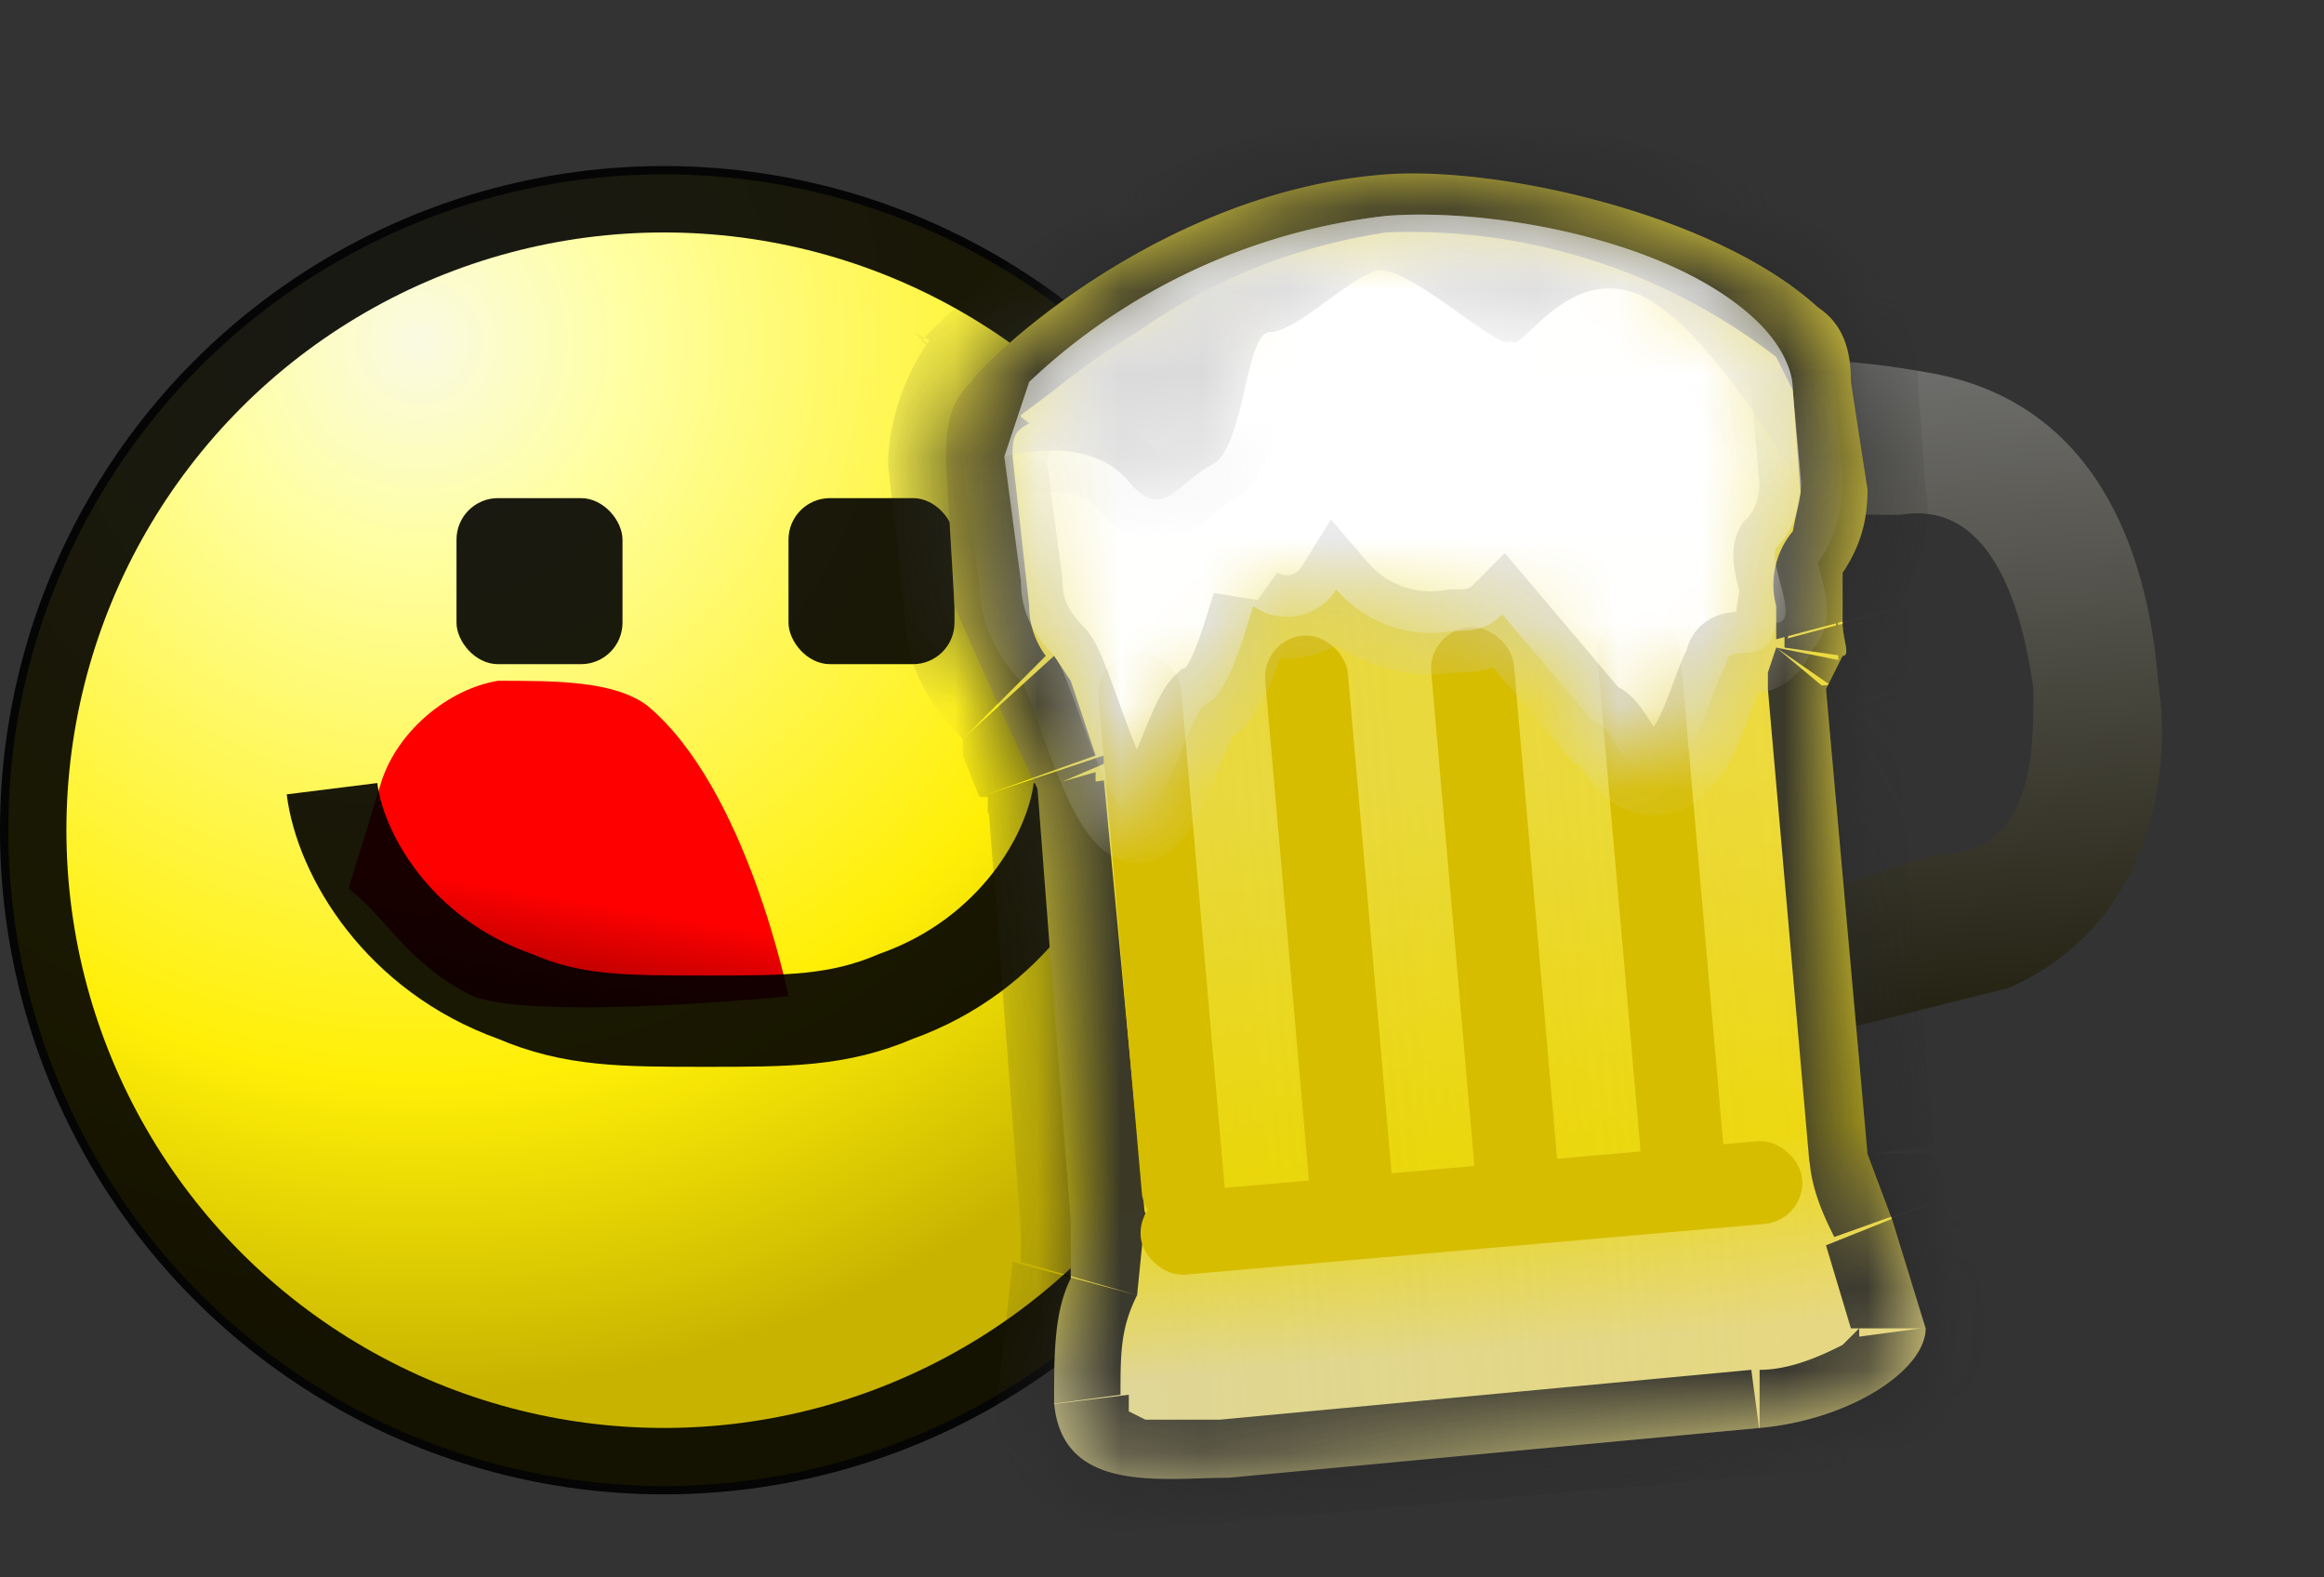 <svg width="28" height="19" fill="none" xmlns="http://www.w3.org/2000/svg"><rect width="100%" height="100%" fill="#333333" stroke="none"/><circle cx="8" cy="10" r="7.9" fill="url(#a)"/><circle cx="8" cy="10" r="7.6" stroke="#000" stroke-opacity=".9" stroke-width=".8"/><rect x="5.5" y="6" width="2" height="2" rx=".5" fill="#000" fill-opacity=".9"/><rect x="9.5" y="6" width="2" height="2" rx=".5" fill="#000" fill-opacity=".9"/><path d="M9.5 12s-3 .3-3.8 0c-.8-.4-1-.9-1.5-1.3l.4-1.3c.2-.6.8-1.1 1.4-1.2.7 0 1.4 0 1.8.3C9 9.5 9.5 12 9.5 12Z" fill="url(#b)"/><path d="M13 9.5c-.1.8-.8 2-2.2 2.5-.7.3-1.3.3-2.3.3M4 9.5c.1.8.8 2 2.2 2.5.7.3 1.3.3 2.3.3" stroke="#000" stroke-opacity=".9" stroke-width="1.1"/><g clip-path="url(#c)"><path d="M23.3 4.5c-2.2-.4-2.2.1-2.2.1l.2 1.6h1.6c1.2-.2 1.5 1.4 1.6 2.1 0 .8 0 2-1.2 2l-1.6.5.1 1.7 2.4-.6c1.6-.7 2-2.4 1.8-3.7-.1-1.3-.6-3.3-2.7-3.7Z" fill="url(#d)"/><mask id="g" fill="#fff"><path fill-rule="evenodd" clip-rule="evenodd" d="M11.7 4.6c.2-.3 2.3-2.3 5-2.5 1.4-.1 4 .5 5.2 1.6.3.2.4.5.4.9l.2 1.3c0 .4-.1.7-.3 1v.6c0 .2.1.4 0 .4l-.2.4.5 5.6.3.8.4 1.3c0 .5-.9 1.1-2 1.2l-6.4.6c-.8 0-2 .2-2.1-.9 0-.6 0-1.1.2-1.5v-.7l-.4-5.2a74.3 74.3 0 0 1-1-2.2l-.1-1.7c0-.4 0-.7.3-1Z"/></mask><path fill-rule="evenodd" clip-rule="evenodd" d="M11.7 4.6c.2-.3 2.3-2.3 5-2.5 1.4-.1 4 .5 5.2 1.6.3.2.4.5.4.9l.2 1.3c0 .4-.1.7-.3 1v.6c0 .2.1.4 0 .4l-.2.4.5 5.6.3.8.4 1.3c0 .5-.9 1.1-2 1.2l-6.4.6c-.8 0-2 .2-2.1-.9 0-.6 0-1.1.2-1.5v-.7l-.4-5.2a74.3 74.3 0 0 1-1-2.2l-.1-1.7c0-.4 0-.7.3-1Z" fill="url(#e)"/><path fill-rule="evenodd" clip-rule="evenodd" d="M11.7 4.6c.2-.3 2.3-2.3 5-2.5 1.4-.1 4 .5 5.2 1.6.3.2.4.5.4.9l.2 1.3c0 .4-.1.7-.3 1v.6c0 .2.1.4 0 .4l-.2.4.5 5.6.3.8.4 1.3c0 .5-.9 1.1-2 1.2l-6.4.6c-.8 0-2 .2-2.1-.9 0-.6 0-1.1.2-1.5v-.7l-.4-5.2a74.3 74.3 0 0 1-1-2.2l-.1-1.7c0-.4 0-.7.3-1Z" fill="url(#f)" fill-opacity=".2"/><path d="m11.7 4.6.6.5-.6-.5Zm10.2-.9.5-.6-.5.6Zm.4.9h.8-.8Zm.2 1.3h-.8.8Zm-.3 1-.6-.5.6.5Zm0 .6.7-.2-.7.2Zm0 .4-.1-.7h-.6v.6l.7.1Zm-.2.4-.6-.5-.1.3v.2h.7Zm.5 5.6h.8-.8Zm.3.8-.7.3.7-.3Zm-1.6 2.5v.8-.8Zm-6.4.6v.8-.8Zm-2.1-.9h.7-.7Zm.2-1.5-.8-.2.8.2Zm0-.7h.8-.7Zm-.4-5.2h.7v-.2l-.7.2Zm0-.2.6-.2-.7.2Zm-.5-.9-.5.5.5-.5Zm-.5-1h-.7.7Zm-.1-1.8.7-.1h-.7Zm5.2-4.3a10 10 0 0 0-3.8 1.4 11 11 0 0 0-1.7 1.4l1.2 1V5l.4-.3a9 9 0 0 1 1-.7 7 7 0 0 1 3-1.2l-.1-1.5Zm5.8 1.8a7.6 7.6 0 0 0-2.8-1.4c-1-.3-2.1-.4-3-.4l.1 1.5a7.2 7.2 0 0 1 4.7 1.5l1-1.2Zm.7 1.4c0-.5-.3-1-.7-1.4l-1 1.2.2.4 1.5-.2Zm.1 1.4-.1-1.4-1.5.2.1 1.3 1.5-.1Zm-.4 1.5c.3-.5.5-1 .4-1.5h-1.5l-.1.5 1.2 1Zm.1-.1a3.8 3.8 0 0 1 0-.2l-.1.3-1.2-1a1 1 0 0 0-.2.9v.4l1.5-.4Zm-.7 1.4a.9.9 0 0 0 .8-1v-.4l-1.5.4v.1l.1-.3.5-.3.1 1.5Zm.5 0 .2-.6-1.5-.3 1.3.9Zm.6 5.1-.5-5.6-1.5.1.5 5.7 1.5-.2Zm.2.6a7.6 7.6 0 0 1-.2-.5h-1.5c0 .4.2.8.3 1l1.4-.5Zm.4 1.5c0-.6-.3-1.1-.4-1.5L22 15l.3 1H24Zm-2.6 2a4 4 0 0 0 1.7-.5c.3-.1.5-.3.7-.6.1-.2.3-.5.2-.9l-1.5.2V16l-.2.2c-.2.1-.6.3-1 .3V18Zm-6.5.7 6.5-.6-.2-1.5-6.4.6.1 1.5Zm0 0-.1-1.5.1 1.5ZM12 17a1.7 1.7 0 0 0 1.4 1.5h1.5l-.1-1.4h-1l-.2-.1v-.2L12 17Zm.2-1.8L12 17l1.5-.2c0-.5 0-.8.2-1.2l-1.5-.4Zm.1-.4v.4l1.4.4.1-1-1.5.2Zm-.4-5.2.4 5.2 1.5-.1-.5-5.3-1.4.2Zm0 0v.2l1.4-.6v-.1l-1.5.5Zm-.3-.7v.2l.2.5 1.4-.5-.2-.6-.1-.3-.2-.3-1.1 1Zm-.7-1.5c0 .6.3 1.1.7 1.5l1-1a1 1 0 0 1-.2-.6h-1.5Zm-.2-1.8.2 1.8 1.5-.1-.2-1.8-1.5.1Zm.5-1.5c-.3.4-.5 1-.5 1.5l1.5-.1c0-.2 0-.3.2-.4L11 4Z" fill="#282828" fill-opacity=".9" mask="url(#g)"/><rect x="13.2" y="7.9" width="1" height="7" rx=".5" transform="rotate(-5 13.2 8)" fill="#D7BD00"/><rect x="15.2" y="7.7" width="1" height="7" rx=".5" transform="rotate(-5 15.2 7.7)" fill="#D7BD00"/><rect x="17.2" y="7.6" width="1" height="7" rx=".5" transform="rotate(-5 17.2 7.6)" fill="#D7BD00"/><rect x="19.2" y="7.4" width="1" height="7" rx=".5" transform="rotate(-5 19.2 7.4)" fill="#D7BD00"/><rect x="13.7" y="14.4" width="8" height="1" rx=".5" transform="rotate(-5 13.7 14.4)" fill="#D7BD00"/><mask id="i" fill="#fff"><path d="M16.7 2.6a7.5 7.5 0 0 0-4.3 2l-.3.9.2 1.5c0 .3.1.6.4.9.2.2.6 1.9 1 2 .3 0 .6-1.2.8-1.4.3-.1.5-.9.6-1.2a.7.7 0 0 0 1-.2 1.5 1.5 0 0 0 1.4.5c.2 0 .4 0 .6-.2l1.1 1.3c.2 0 .3.5.6.6.6.2.8-1 1-1.3 0-.3.5.1.6-.5.3 0-.1-.7 0-.9.2-.2.3-.5.3-.8l-.1-1.1c0-.3-.2-.6-.4-.8-1-1-3.2-1.4-4.5-1.3Z"/></mask><path d="M16.7 2.6a7.5 7.5 0 0 0-4.3 2l-.3.9.2 1.5c0 .3.1.6.4.9.2.2.6 1.9 1 2 .3 0 .6-1.2.8-1.4.3-.1.5-.9.6-1.2a.7.7 0 0 0 1-.2 1.5 1.5 0 0 0 1.4.5c.2 0 .4 0 .6-.2l1.1 1.3c.2 0 .3.5.6.6.6.2.8-1 1-1.3 0-.3.5.1.6-.5.3 0-.1-.7 0-.9.2-.2.3-.5.3-.8l-.1-1.1c0-.3-.2-.6-.4-.8-1-1-3.2-1.4-4.5-1.3Z" fill="#fff" stroke="url(#h)" mask="url(#i)"/><mask id="k" fill="#fff"><path d="M16.7 2.6a7.5 7.5 0 0 0-4.3 2l-.3.9s1-.3 1.5.3c.4.5.6 0 1-.2S15 4 15.3 4c.3 0 .9-.6 1.2-.7.3-.3 1.6 1 1.7.8.1.2.6-.8 1.4-.6.9.2 2.1 2.4 2 2.2v-1c0-.3-.2-.6-.4-.8-1-1-3.2-1.4-4.5-1.3Z"/></mask><path d="M16.7 2.6a7.5 7.5 0 0 0-4.3 2l-.3.9s1-.3 1.5.3c.4.5.6 0 1-.2S15 4 15.3 4c.3 0 .9-.6 1.2-.7.3-.3 1.6 1 1.7.8.1.2.6-.8 1.4-.6.9.2 2.1 2.4 2 2.2v-1c0-.3-.2-.6-.4-.8-1-1-3.2-1.4-4.5-1.3Z" fill="#DADADB" stroke="url(#j)" mask="url(#k)"/></g><defs><linearGradient id="b" x1="6.5" y1="12.2" x2="7.3" y2="7.5" gradientUnits="userSpaceOnUse"><stop stop-color="#9C0000"/><stop offset=".3" stop-color="red"/></linearGradient><linearGradient id="d" x1="23.4" y1="3.4" x2="24.1" y2="12.3" gradientUnits="userSpaceOnUse"><stop stop-color="#777"/><stop offset="1" stop-color="#232111"/><stop offset="1" stop-color="#565549"/></linearGradient><linearGradient id="e" x1="16.5" y1="4.8" x2="17.5" y2="16.3" gradientUnits="userSpaceOnUse"><stop offset=".4" stop-color="#E8D840"/><stop offset=".8" stop-color="#E9D60A"/><stop offset="1" stop-color="#E0D695"/></linearGradient><linearGradient id="f" x1="13.6" y1="12.5" x2="21.6" y2="11.8" gradientUnits="userSpaceOnUse"><stop stop-color="#F4DF01" stop-opacity="0"/><stop offset="1" stop-color="#FFDF37"/></linearGradient><linearGradient id="h" x1="16.6" y1="1.6" x2="17.3" y2="9.6" gradientUnits="userSpaceOnUse"><stop offset=".4" stop-color="#B1B1B5" stop-opacity="0"/><stop offset="1" stop-color="#DBDBD9"/></linearGradient><linearGradient id="j" x1="16.6" y1="1.6" x2="17.3" y2="9.6" gradientUnits="userSpaceOnUse"><stop offset=".4" stop-color="#B1B1B5" stop-opacity="0"/><stop offset="1" stop-color="#DBDBD9"/></linearGradient><radialGradient id="a" cx="0" cy="0" r="1" gradientUnits="userSpaceOnUse" gradientTransform="rotate(60 -1 6.4) scale(12.792)"><stop stop-color="#FAFAE3"/><stop offset=".2" stop-color="#FFFFA2"/><stop offset=".7" stop-color="#FFEF06"/><stop offset="1" stop-color="#C7B300"/></radialGradient><clipPath id="c"><path fill="#fff" transform="rotate(-5 22.1 -112.2)" d="M0 0h16.3v17.2H0z"/></clipPath></defs></svg>
